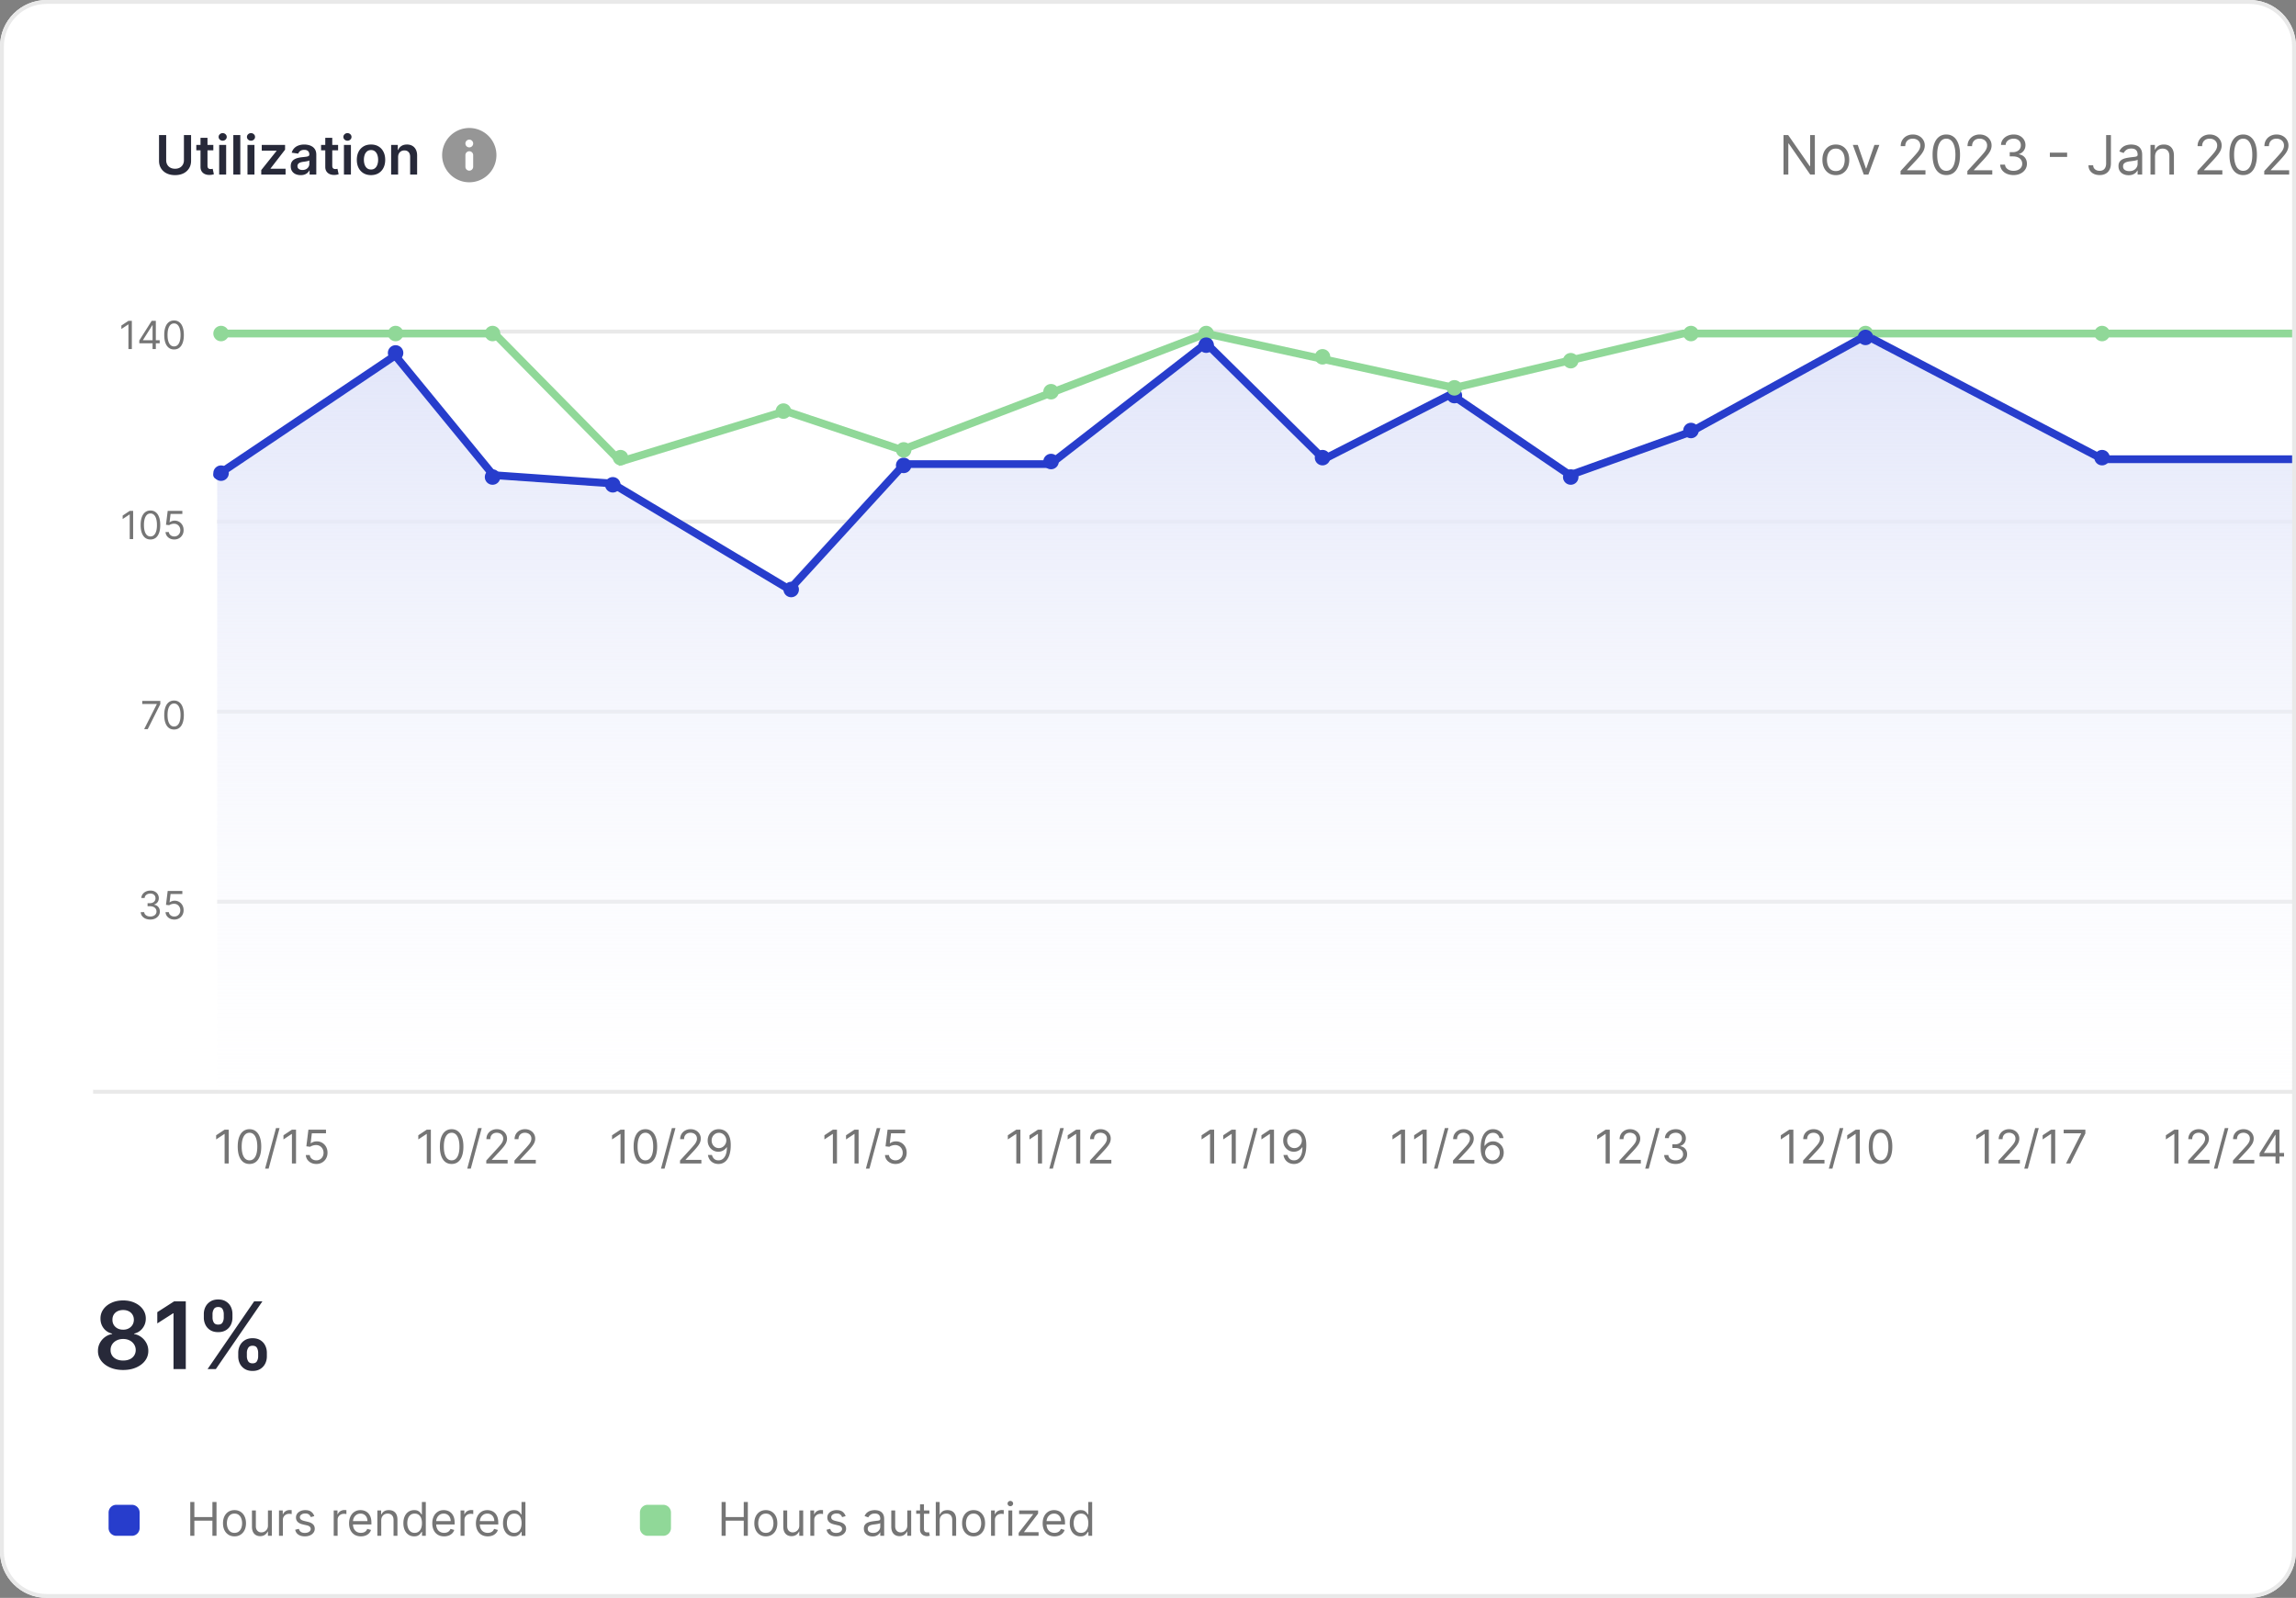 <svg xmlns="http://www.w3.org/2000/svg" width="592" height="412" fill="none"><rect width="100%" height="100%" fill="#808080" stroke="none"/><g clip-path="url(#a)"><path fill="#fff" d="M0 12C0 5.373 5.373 0 12 0h568c6.627 0 12 5.373 12 12v388c0 6.627-5.373 12-12 12H12c-6.627 0-12-5.373-12-12V12Z"/><path fill="#272939" d="M47.423 34.818h1.844v6.652c0 .73-.172 1.37-.517 1.924a3.494 3.494 0 0 1-1.442 1.298c-.62.308-1.344.462-2.172.462-.832 0-1.558-.154-2.178-.462a3.494 3.494 0 0 1-1.442-1.298c-.341-.553-.512-1.195-.512-1.924v-6.652h1.845v6.498c0 .424.093.802.278 1.134.19.331.454.591.796.78.341.186.745.279 1.213.279.467 0 .871-.093 1.213-.279.344-.189.61-.449.795-.78a2.28 2.28 0 0 0 .279-1.134v-6.498Zm7.582 2.546v1.392h-4.39v-1.392h4.39Zm-3.306-1.83h1.8v7.17c0 .241.037.427.11.556a.59.59 0 0 0 .298.259c.122.046.258.07.408.07.112 0 .215-.01.308-.026a2.72 2.72 0 0 0 .218-.044l.304 1.406a4.01 4.01 0 0 1-.413.11c-.176.04-.391.063-.646.07a2.935 2.935 0 0 1-1.218-.204 1.896 1.896 0 0 1-.86-.706c-.21-.319-.312-.716-.309-1.194v-7.467ZM56.511 45v-7.636h1.8V45h-1.8Zm.904-8.72a1.05 1.05 0 0 1-.735-.284.913.913 0 0 1-.309-.69c0-.272.103-.503.309-.692a1.04 1.04 0 0 1 .736-.288c.288 0 .533.096.735.288.206.19.308.42.308.691a.913.913 0 0 1-.308.691 1.038 1.038 0 0 1-.736.284Zm4.546-1.462V45h-1.8V34.818h1.8ZM63.81 45v-7.636h1.8V45h-1.8Zm.905-8.72a1.05 1.05 0 0 1-.735-.284.913.913 0 0 1-.309-.69c0-.272.103-.503.309-.692a1.04 1.04 0 0 1 .735-.288c.289 0 .534.096.736.288.206.19.308.42.308.691a.913.913 0 0 1-.308.691 1.038 1.038 0 0 1-.736.284ZM67.362 45v-1.144L71.3 38.92v-.065h-3.808v-1.491h6.01v1.228l-3.748 4.852v.064h3.878V45h-6.27Zm10.159.154c-.484 0-.92-.086-1.308-.258a2.134 2.134 0 0 1-.915-.776c-.222-.341-.333-.762-.333-1.263 0-.43.08-.787.239-1.069.159-.281.376-.507.651-.676.275-.169.585-.296.93-.383.348-.09.707-.154 1.079-.194.447-.046.81-.087 1.088-.124.279-.04.481-.1.607-.179.13-.083.194-.21.194-.383v-.03c0-.374-.111-.664-.333-.87-.222-.205-.542-.308-.96-.308-.44 0-.79.096-1.049.289a1.43 1.43 0 0 0-.517.68l-1.68-.238c.132-.464.351-.852.656-1.163.305-.315.678-.55 1.119-.706.44-.16.928-.239 1.461-.239.368 0 .734.043 1.099.13a3.09 3.09 0 0 1 1 .427c.3.196.543.462.725.8.186.338.279.761.279 1.268V45h-1.73v-1.049h-.06a2.22 2.22 0 0 1-.463.597 2.21 2.21 0 0 1-.74.442c-.295.11-.642.164-1.04.164Zm.467-1.322c.361 0 .674-.072.94-.214.265-.146.469-.338.611-.577a1.47 1.47 0 0 0 .219-.78v-.9a.846.846 0 0 1-.288.13 4.103 4.103 0 0 1-.448.103c-.166.03-.33.057-.492.08l-.423.06a3.143 3.143 0 0 0-.72.179 1.2 1.2 0 0 0-.503.348.85.85 0 0 0-.184.566c0 .332.121.582.363.751.242.17.55.254.925.254Zm9.187-6.468v1.392h-4.39v-1.392h4.39Zm-3.306-1.83h1.8v7.17c0 .241.037.427.11.556a.59.59 0 0 0 .298.259c.122.046.258.07.407.07.113 0 .216-.01.309-.026a2.53 2.53 0 0 0 .218-.044l.304 1.406c-.096.034-.234.07-.413.11-.176.04-.391.063-.646.07a2.935 2.935 0 0 1-1.218-.204 1.895 1.895 0 0 1-.86-.706c-.21-.319-.312-.716-.309-1.194v-7.467ZM88.681 45v-7.636h1.8V45h-1.8Zm.904-8.72a1.05 1.05 0 0 1-.735-.284.913.913 0 0 1-.309-.69c0-.272.103-.503.309-.692a1.04 1.04 0 0 1 .735-.288c.289 0 .534.096.736.288.206.19.308.42.308.691a.913.913 0 0 1-.308.691 1.038 1.038 0 0 1-.736.284Zm6.077 8.87c-.746 0-1.392-.165-1.939-.493a3.342 3.342 0 0 1-1.273-1.377c-.298-.59-.447-1.28-.447-2.068 0-.79.149-1.48.447-2.074a3.335 3.335 0 0 1 1.273-1.382c.547-.328 1.193-.492 1.939-.492s1.392.164 1.939.492c.547.328.97.79 1.268 1.383.301.593.452 1.284.452 2.073 0 .788-.15 1.478-.452 2.068a3.31 3.31 0 0 1-1.268 1.377c-.547.328-1.193.492-1.94.492Zm.01-1.443c.404 0 .742-.11 1.014-.333.272-.225.474-.527.607-.905a3.71 3.71 0 0 0 .203-1.262c0-.468-.067-.89-.203-1.268a2.007 2.007 0 0 0-.607-.91c-.272-.225-.61-.338-1.014-.338-.414 0-.76.113-1.034.338a2.041 2.041 0 0 0-.612.91 3.81 3.81 0 0 0-.199 1.268c0 .464.067.885.2 1.262.135.378.339.68.61.905.276.222.62.333 1.035.333Zm6.976-3.181V45h-1.799v-7.636h1.72v1.297h.089a2.19 2.19 0 0 1 .84-1.019c.388-.252.867-.378 1.437-.378.527 0 .986.113 1.377.338.395.226.7.552.915.98.219.427.327.946.323 1.556V45h-1.799v-4.584c0-.51-.133-.91-.398-1.198-.262-.288-.625-.433-1.089-.433-.315 0-.595.07-.84.21a1.447 1.447 0 0 0-.572.59c-.136.26-.204.573-.204.94Z"/><path fill="#969696" fill-rule="evenodd" d="M128 40a7 7 0 1 1-14 0 7 7 0 0 1 14 0Zm-6.997 4a1 1 0 0 1-1-1v-3a1 1 0 0 1 2 0v3a1 1 0 0 1-1 1Zm0-5.999a1 1 0 0 0 0-2H121a1 1 0 0 0 0 2h.003Z" clip-rule="evenodd"/><path fill="#757575" d="M467.94 34.818V45h-1.194l-5.548-7.994h-.099V45h-1.233V34.818h1.193l5.568 8.014h.1v-8.014h1.213Zm5.41 10.341c-.689 0-1.294-.164-1.815-.492a3.346 3.346 0 0 1-1.213-1.377c-.288-.59-.432-1.28-.432-2.068 0-.796.144-1.49.432-2.084a3.34 3.34 0 0 1 1.213-1.382c.521-.328 1.126-.492 1.815-.492.689 0 1.293.164 1.81.492.52.328.924.79 1.213 1.383.291.593.437 1.287.437 2.083 0 .788-.146 1.478-.437 2.068a3.305 3.305 0 0 1-1.213 1.377c-.517.328-1.121.492-1.81.492Zm0-1.054c.524 0 .955-.134 1.293-.403a2.37 2.37 0 0 0 .75-1.058c.163-.438.244-.912.244-1.422 0-.51-.081-.986-.244-1.427a2.4 2.4 0 0 0-.75-1.07c-.338-.27-.769-.407-1.293-.407-.524 0-.955.136-1.293.408a2.4 2.4 0 0 0-.75 1.069c-.163.44-.244.916-.244 1.427 0 .51.081.984.244 1.422.162.437.412.79.75 1.058.338.269.769.403 1.293.403Zm11.222-6.741L481.748 45h-1.193l-2.824-7.636h1.273l2.108 6.085h.079l2.108-6.085h1.273ZM490.038 45v-.895l3.361-3.679c.395-.43.719-.805.975-1.123.255-.322.444-.623.566-.905a2.19 2.19 0 0 0 .189-.895c0-.358-.086-.668-.258-.93a1.676 1.676 0 0 0-.696-.606 2.26 2.26 0 0 0-.995-.214c-.391 0-.732.081-1.024.243-.288.16-.512.383-.671.672a2.1 2.1 0 0 0-.234 1.014h-1.173c0-.597.138-1.12.413-1.571a2.864 2.864 0 0 1 1.123-1.054 3.39 3.39 0 0 1 1.606-.378c.597 0 1.125.126 1.586.378.461.252.822.591 1.084 1.019.262.428.393.903.393 1.427 0 .374-.068.74-.204 1.099-.133.354-.365.75-.696 1.188-.328.434-.784.964-1.367 1.59l-2.287 2.447v.08h4.733V45h-6.424Zm11.798.14c-.749 0-1.387-.205-1.914-.612-.527-.411-.93-1.006-1.208-1.785-.279-.782-.418-1.727-.418-2.834 0-1.1.139-2.04.418-2.819.282-.782.686-1.379 1.213-1.79.53-.414 1.167-.621 1.909-.621s1.377.207 1.904.621c.53.411.935 1.008 1.213 1.79.282.78.423 1.719.423 2.82 0 1.106-.139 2.05-.418 2.833-.278.779-.681 1.374-1.208 1.785-.527.407-1.165.611-1.914.611Zm0-1.095c.742 0 1.319-.358 1.73-1.073.411-.716.617-1.737.617-3.063 0-.881-.095-1.632-.284-2.252-.185-.62-.454-1.092-.805-1.417a1.779 1.779 0 0 0-1.258-.487c-.736 0-1.311.363-1.725 1.089-.415.722-.622 1.745-.622 3.067 0 .882.093 1.63.279 2.247.185.617.452 1.086.8 1.407.352.322.774.482 1.268.482Zm5.429.955v-.895l3.361-3.679c.394-.43.719-.805.974-1.123a4.19 4.19 0 0 0 .567-.905 2.19 2.19 0 0 0 .189-.895 1.647 1.647 0 0 0-.955-1.536 2.255 2.255 0 0 0-.994-.214 2.07 2.07 0 0 0-1.024.243c-.289.16-.512.383-.671.672a2.1 2.1 0 0 0-.234 1.014h-1.173c0-.597.137-1.12.412-1.571.275-.451.65-.802 1.124-1.054a3.385 3.385 0 0 1 1.606-.378c.596 0 1.125.126 1.586.378.46.252.822.591 1.083 1.019.262.428.393.903.393 1.427 0 .374-.068.74-.204 1.099-.132.354-.364.75-.696 1.188a21.03 21.03 0 0 1-1.367 1.59l-2.287 2.447v.08h4.733V45h-6.423Zm11.917.14c-.656 0-1.241-.114-1.755-.339a2.998 2.998 0 0 1-1.218-.94 2.524 2.524 0 0 1-.487-1.406h1.252c.027.328.14.611.338.85.199.235.46.417.781.547a2.85 2.85 0 0 0 1.069.194c.437 0 .825-.077 1.163-.23.338-.152.604-.364.796-.636.192-.271.288-.586.288-.944a1.78 1.78 0 0 0-.278-.99 1.847 1.847 0 0 0-.816-.676c-.358-.162-.795-.243-1.312-.243h-.815v-1.094h.815a2.44 2.44 0 0 0 1.064-.219c.308-.146.548-.351.721-.616.175-.265.263-.577.263-.935 0-.345-.076-.645-.229-.9a1.557 1.557 0 0 0-.646-.596 2.091 2.091 0 0 0-.974-.214c-.352 0-.683.065-.995.194-.308.126-.56.31-.755.552a1.43 1.43 0 0 0-.318.865h-1.194c.02-.534.181-1.001.483-1.402.301-.405.696-.72 1.183-.945a3.823 3.823 0 0 1 1.616-.338c.629 0 1.17.128 1.62.383a2.69 2.69 0 0 1 1.039 1c.242.413.363.86.363 1.341 0 .574-.15 1.063-.452 1.467a2.29 2.29 0 0 1-1.218.84v.08c.643.106 1.145.38 1.506.82.362.438.542.98.542 1.626 0 .553-.151 1.05-.452 1.491a3.078 3.078 0 0 1-1.223 1.034c-.517.252-1.106.378-1.765.378Zm13.806-5.778v1.094h-4.455v-1.094h4.455Zm10.059-4.544h1.233v7.279c0 .65-.12 1.201-.358 1.655a2.431 2.431 0 0 1-1.01 1.034c-.434.236-.946.353-1.536.353-.557 0-1.052-.1-1.486-.303a2.447 2.447 0 0 1-1.024-.875c-.249-.378-.373-.827-.373-1.347h1.213c0 .288.071.54.214.755.145.212.344.378.596.498.252.119.539.178.86.178.355 0 .656-.074.905-.223.249-.15.438-.368.567-.657.132-.291.199-.648.199-1.068v-7.279Zm5.792 10.361c-.484 0-.923-.091-1.318-.273a2.27 2.27 0 0 1-.94-.8c-.232-.352-.348-.776-.348-1.274 0-.437.087-.792.259-1.063.172-.276.403-.491.691-.647.288-.156.607-.272.955-.348.351-.08.704-.142 1.059-.189.464-.06.84-.104 1.128-.134.292-.033.504-.088.636-.164.136-.076.204-.209.204-.398v-.04c0-.49-.134-.871-.402-1.143-.266-.272-.668-.408-1.208-.408-.561 0-1 .123-1.318.368-.318.245-.542.507-.671.786l-1.114-.398c.199-.464.464-.825.796-1.084a2.974 2.974 0 0 1 1.093-.547 4.547 4.547 0 0 1 1.174-.159c.245 0 .527.03.845.09.321.056.631.174.93.353.301.179.551.449.75.81.199.361.299.845.299 1.452V45h-1.174v-1.034h-.059a2.07 2.07 0 0 1-.398.532c-.186.189-.433.35-.741.482-.308.133-.684.199-1.128.199Zm.179-1.054c.464 0 .855-.091 1.173-.273a1.87 1.87 0 0 0 .726-.706c.165-.289.248-.592.248-.91v-1.074c-.049.06-.159.114-.328.164a5.554 5.554 0 0 1-.577.124 25.685 25.685 0 0 1-1.123.15c-.305.04-.59.104-.855.193a1.479 1.479 0 0 0-.637.393c-.159.172-.238.408-.238.706 0 .408.151.716.452.925.305.205.691.308 1.159.308Zm6.635-3.719V45h-1.173v-7.636h1.134v1.193h.099c.179-.388.451-.7.815-.935.365-.239.836-.358 1.412-.358.517 0 .97.106 1.358.318.387.21.689.527.904.955.216.424.324.961.324 1.61V45h-1.174v-4.773c0-.6-.156-1.067-.467-1.402-.312-.338-.739-.507-1.283-.507-.374 0-.709.081-1.004.244a1.74 1.74 0 0 0-.691.71c-.169.312-.254.69-.254 1.134ZM566.587 45v-.895l3.361-3.679c.394-.43.719-.805.974-1.123.256-.322.445-.623.567-.905a2.19 2.19 0 0 0 .189-.895c0-.358-.086-.668-.258-.93a1.676 1.676 0 0 0-.696-.606 2.26 2.26 0 0 0-.995-.214c-.391 0-.732.081-1.024.243-.288.16-.512.383-.671.672a2.1 2.1 0 0 0-.234 1.014h-1.173c0-.597.138-1.12.413-1.571a2.864 2.864 0 0 1 1.123-1.054 3.387 3.387 0 0 1 1.606-.378c.597 0 1.125.126 1.586.378.461.252.822.591 1.084 1.019.262.428.392.903.392 1.427 0 .374-.067.74-.203 1.099-.133.354-.365.75-.696 1.188-.328.434-.784.964-1.368 1.59l-2.286 2.447v.08h4.732V45h-6.423Zm11.798.14c-.749 0-1.387-.205-1.914-.612-.527-.411-.93-1.006-1.208-1.785-.279-.782-.418-1.727-.418-2.834 0-1.1.139-2.04.418-2.819.281-.782.686-1.379 1.213-1.79.53-.414 1.166-.621 1.909-.621.742 0 1.377.207 1.904.621.53.411.935 1.008 1.213 1.79.282.78.423 1.719.423 2.82 0 1.106-.14 2.05-.418 2.833-.278.779-.681 1.374-1.208 1.785-.527.407-1.165.611-1.914.611Zm0-1.095c.742 0 1.319-.358 1.73-1.073.411-.716.616-1.737.616-3.063 0-.881-.094-1.632-.283-2.252-.186-.62-.454-1.092-.805-1.417a1.779 1.779 0 0 0-1.258-.487c-.736 0-1.311.363-1.725 1.089-.415.722-.622 1.745-.622 3.067 0 .882.093 1.63.279 2.247.185.617.452 1.086.8 1.407a1.81 1.81 0 0 0 1.268.482Zm5.429.955v-.895l3.361-3.679c.394-.43.719-.805.974-1.123a4.19 4.19 0 0 0 .567-.905 2.19 2.19 0 0 0 .189-.895c0-.358-.087-.668-.259-.93a1.676 1.676 0 0 0-.696-.606 2.255 2.255 0 0 0-.994-.214 2.07 2.07 0 0 0-1.024.243c-.289.16-.512.383-.672.672a2.111 2.111 0 0 0-.233 1.014h-1.173c0-.597.137-1.12.412-1.571.275-.451.65-.802 1.124-1.054a3.385 3.385 0 0 1 1.606-.378c.596 0 1.125.126 1.585.378.461.252.822.591 1.084 1.019.262.428.393.903.393 1.427 0 .374-.068.74-.204 1.099-.132.354-.364.75-.696 1.188-.328.434-.784.964-1.367 1.59l-2.287 2.447v.08h4.733V45h-6.423Zm8.019-2.088v-1.014l4.474-7.08h.736v1.571h-.497l-3.381 5.35v.08h6.026v1.093h-7.358ZM596.626 45V34.818h1.173V45h-1.173ZM34.327 131.727V139h-.88v-6.349h-.043l-1.776 1.179v-.895l1.819-1.208h.88Zm4.464 7.372c-.535 0-.99-.145-1.367-.436-.377-.294-.664-.719-.863-1.275-.199-.559-.298-1.234-.298-2.024 0-.786.099-1.458.298-2.014.201-.559.49-.985.866-1.278.38-.296.834-.444 1.364-.444.53 0 .984.148 1.36.444.379.293.668.719.867 1.278.2.556.301 1.228.301 2.014 0 .79-.099 1.465-.298 2.024-.199.556-.486.981-.863 1.275-.376.291-.832.436-1.367.436Zm0-.781c.53 0 .942-.256 1.236-.767.293-.511.44-1.24.44-2.187 0-.63-.067-1.166-.202-1.609-.133-.443-.325-.78-.575-1.012a1.27 1.27 0 0 0-.899-.348c-.526 0-.936.259-1.232.778-.296.516-.444 1.246-.444 2.191 0 .629.066 1.164.199 1.605.132.44.323.775.572 1.005.25.229.552.344.905.344Zm6.15.781c-.416 0-.791-.082-1.125-.248a2.092 2.092 0 0 1-.803-.682 1.858 1.858 0 0 1-.33-.987h.852c.034.329.183.601.448.817.267.213.587.319.959.319a1.482 1.482 0 0 0 1.346-.785c.134-.246.202-.524.202-.834 0-.317-.07-.6-.21-.849a1.541 1.541 0 0 0-.568-.593 1.606 1.606 0 0 0-.827-.22 2.285 2.285 0 0 0-.686.103 1.91 1.91 0 0 0-.578.266l-.824-.099.44-3.58h3.778v.782h-3.04l-.255 2.144h.043a2.14 2.14 0 0 1 1.264-.412 2.235 2.235 0 0 1 2.014 1.187c.2.367.301.786.301 1.257 0 .464-.104.878-.312 1.243-.206.362-.49.648-.853.859a2.437 2.437 0 0 1-1.235.312Z"/><path stroke="#E9E9E9" d="M56 134.5h786"/><path fill="#757575" d="M33.995 82.727V90h-.88v-6.35h-.043l-1.776 1.18v-.895l1.819-1.208h.88Zm1.921 5.781v-.724l3.196-5.057h.526v1.122h-.355l-2.415 3.822v.056h4.304v.781h-5.256ZM39.34 90v-7.273h.838V90h-.838Zm5.535.1c-.535 0-.99-.146-1.367-.437-.377-.294-.664-.719-.863-1.275-.199-.559-.298-1.234-.298-2.024 0-.786.099-1.458.298-2.014.201-.559.49-.985.866-1.278.38-.296.834-.444 1.364-.444.53 0 .984.148 1.36.444.379.293.668.72.867 1.278.2.556.301 1.228.301 2.014 0 .79-.099 1.465-.298 2.024-.199.556-.486.981-.863 1.275-.376.29-.832.436-1.367.436Zm0-.782c.53 0 .942-.255 1.236-.767.293-.511.44-1.24.44-2.187 0-.63-.067-1.166-.202-1.609-.133-.443-.325-.78-.576-1.012a1.27 1.27 0 0 0-.898-.348c-.526 0-.936.26-1.232.778-.296.516-.444 1.246-.444 2.19 0 .63.066 1.165.199 1.606.132.44.323.775.571 1.005.251.23.553.344.906.344Z"/><path stroke="#E9E9E9" d="M56 85.5h786"/><path fill="#757575" d="m37.173 188 3.253-6.435v-.056h-3.75v-.782h4.66v.824L38.095 188h-.922Zm7.702.099c-.535 0-.99-.145-1.367-.436-.377-.294-.664-.719-.863-1.275-.199-.559-.298-1.234-.298-2.024 0-.786.099-1.458.298-2.014.201-.559.49-.985.866-1.278.38-.296.834-.444 1.364-.444.53 0 .984.148 1.36.444.379.293.668.719.867 1.278.2.556.301 1.228.301 2.014 0 .79-.099 1.465-.298 2.024-.199.556-.486.981-.863 1.275-.376.291-.832.436-1.367.436Zm0-.781c.53 0 .942-.256 1.236-.767.293-.511.44-1.24.44-2.187 0-.63-.067-1.166-.202-1.609-.133-.443-.325-.78-.576-1.012a1.27 1.27 0 0 0-.898-.348c-.526 0-.936.259-1.232.778-.296.516-.444 1.246-.444 2.191 0 .629.066 1.164.199 1.605.132.44.323.775.571 1.005.251.229.553.344.906.344Z"/><path stroke="#E9E9E9" d="M56 183.5h786"/><path fill="#757575" d="M38.76 237.099c-.47 0-.887-.08-1.255-.241a2.15 2.15 0 0 1-.87-.671 1.805 1.805 0 0 1-.347-1.005h.894c.02.234.1.437.242.607.142.168.328.298.557.391.23.092.484.138.764.138a2 2 0 0 0 .83-.163c.242-.109.432-.261.569-.455a1.14 1.14 0 0 0 .206-.674c0-.268-.066-.504-.199-.707a1.317 1.317 0 0 0-.582-.483c-.256-.116-.569-.174-.938-.174h-.582v-.781h.582c.289 0 .542-.052.76-.157a1.18 1.18 0 0 0 .703-1.108c0-.246-.054-.46-.163-.642a1.107 1.107 0 0 0-.462-.426 1.492 1.492 0 0 0-.696-.153 1.84 1.84 0 0 0-.71.138c-.22.09-.4.222-.54.395-.14.17-.215.376-.227.617h-.852a1.73 1.73 0 0 1 .344-1.001c.216-.289.497-.514.845-.675a2.73 2.73 0 0 1 1.154-.241c.45 0 .836.091 1.158.273.322.18.57.418.742.714.173.296.26.616.26.959 0 .409-.108.759-.324 1.047a1.642 1.642 0 0 1-.87.601v.056c.46.076.818.271 1.076.586.258.313.387.7.387 1.162 0 .395-.107.75-.323 1.065a2.201 2.201 0 0 1-.873.739c-.37.179-.79.269-1.26.269Zm6.182 0c-.417 0-.792-.082-1.126-.248a2.092 2.092 0 0 1-.803-.682 1.858 1.858 0 0 1-.33-.987h.852c.034.329.183.601.448.817.267.213.587.319.959.319a1.482 1.482 0 0 0 1.346-.785c.134-.246.202-.524.202-.834 0-.317-.07-.6-.21-.849a1.541 1.541 0 0 0-.568-.593 1.606 1.606 0 0 0-.827-.22 2.285 2.285 0 0 0-.686.103 1.91 1.91 0 0 0-.578.266l-.824-.099.44-3.58h3.778v.782h-3.04l-.255 2.144h.043a2.14 2.14 0 0 1 1.264-.412 2.235 2.235 0 0 1 2.014 1.187c.2.367.301.786.301 1.257 0 .464-.104.878-.312 1.243-.206.362-.49.648-.853.859a2.437 2.437 0 0 1-1.235.312Z"/><path stroke="#E9E9E9" d="M56 232.5h786"/><path fill="#757575" d="M58.972 291.273V300h-1.057v-7.619h-.051l-2.131 1.414v-1.073l2.182-1.449h1.057Zm5.356 8.846c-.642 0-1.189-.174-1.64-.524-.452-.352-.797-.862-1.036-1.53-.239-.67-.358-1.48-.358-2.429 0-.943.12-1.748.358-2.416.242-.67.588-1.182 1.04-1.534.454-.355 1-.533 1.636-.533.636 0 1.18.178 1.632.533.455.352.801.864 1.04 1.534.242.668.362 1.473.362 2.416 0 .949-.12 1.759-.358 2.429-.238.668-.584 1.178-1.035 1.53-.452.35-.999.524-1.64.524Zm0-.937c.636 0 1.13-.307 1.483-.921.352-.613.528-1.488.528-2.625 0-.755-.08-1.399-.242-1.93-.16-.531-.39-.936-.69-1.215a1.525 1.525 0 0 0-1.079-.417c-.63 0-1.123.311-1.479.933-.355.619-.532 1.496-.532 2.629 0 .756.08 1.398.238 1.926.16.529.388.931.687 1.206.3.276.663.414 1.086.414Zm7.756-8.318-2.813 10.448h-.92l2.812-10.448h.92Zm4.243.409V300H75.27v-7.619h-.05l-2.132 1.414v-1.073l2.182-1.449h1.057Zm5.237 8.846c-.5 0-.95-.099-1.35-.298a2.514 2.514 0 0 1-.964-.818 2.232 2.232 0 0 1-.396-1.185h1.023a1.4 1.4 0 0 0 .537.98c.32.256.704.384 1.15.384.358 0 .676-.084.955-.252.281-.167.501-.397.66-.69.162-.295.243-.629.243-1.001a2.05 2.05 0 0 0-.251-1.019 1.842 1.842 0 0 0-.682-.711 1.922 1.922 0 0 0-.993-.265 2.73 2.73 0 0 0-.822.124 2.27 2.27 0 0 0-.695.32l-.989-.12.529-4.295h4.534v.937h-3.648l-.307 2.574h.052c.178-.142.403-.26.673-.354.27-.093.55-.14.844-.14a2.684 2.684 0 0 1 2.416 1.423c.241.44.362.943.362 1.509 0 .556-.125 1.054-.375 1.491a2.74 2.74 0 0 1-1.023 1.031 2.92 2.92 0 0 1-1.483.375Zm29.531-8.846V300h-1.057v-7.619h-.051l-2.131 1.414v-1.073l2.182-1.449h1.057Zm5.356 8.846c-.642 0-1.189-.174-1.64-.524-.452-.352-.797-.862-1.036-1.53-.239-.67-.358-1.48-.358-2.429 0-.943.119-1.748.358-2.416.242-.67.588-1.182 1.04-1.534.454-.355 1-.533 1.636-.533.637 0 1.181.178 1.632.533.455.352.801.864 1.04 1.534.242.668.362 1.473.362 2.416 0 .949-.119 1.759-.358 2.429-.238.668-.583 1.178-1.035 1.53-.452.35-.999.524-1.641.524Zm0-.937c.637 0 1.131-.307 1.483-.921.352-.613.529-1.488.529-2.625 0-.755-.081-1.399-.243-1.93-.159-.531-.39-.936-.691-1.215a1.523 1.523 0 0 0-1.078-.417c-.631 0-1.123.311-1.479.933-.355.619-.532 1.496-.532 2.629 0 .756.079 1.398.238 1.926.16.529.388.931.687 1.206a1.55 1.55 0 0 0 1.086.414Zm7.756-8.318-2.813 10.448h-.92l2.812-10.448h.921Zm1.175 9.136v-.767l2.881-3.153c.338-.37.616-.691.835-.964.219-.275.381-.534.486-.775.108-.244.162-.5.162-.767a1.413 1.413 0 0 0-.819-1.317 1.933 1.933 0 0 0-.852-.183c-.335 0-.628.069-.878.209a1.434 1.434 0 0 0-.575.575c-.134.247-.2.537-.2.869h-1.006c0-.511.118-.96.354-1.346.236-.387.557-.688.963-.904a2.902 2.902 0 0 1 1.376-.324c.512 0 .965.108 1.36.324.394.216.704.507.929.874.224.366.336.774.336 1.223 0 .321-.058.635-.175.942-.113.304-.312.643-.596 1.018-.281.372-.672.827-1.172 1.364l-1.96 2.096v.068h4.057V300h-5.506Zm7.266 0v-.767l2.88-3.153c.338-.37.617-.691.835-.964.219-.275.381-.534.486-.775.108-.244.162-.5.162-.767a1.42 1.42 0 0 0-.221-.797 1.44 1.44 0 0 0-.597-.52 1.936 1.936 0 0 0-.852-.183c-.335 0-.628.069-.878.209a1.434 1.434 0 0 0-.575.575 1.796 1.796 0 0 0-.201.869h-1.005c0-.511.118-.96.353-1.346.236-.387.557-.688.963-.904a2.903 2.903 0 0 1 1.377-.324c.511 0 .964.108 1.359.324.395.216.705.507.929.874.225.366.337.774.337 1.223 0 .321-.058.635-.175.942-.114.304-.312.643-.596 1.018-.282.372-.672.827-1.172 1.364l-1.961 2.096v.068h4.057V300h-5.505Zm28.403-8.727V300h-1.057v-7.619h-.051l-2.131 1.414v-1.073l2.182-1.449h1.057Zm5.356 8.846c-.642 0-1.189-.174-1.64-.524-.452-.352-.797-.862-1.036-1.53-.239-.67-.358-1.48-.358-2.429 0-.943.119-1.748.358-2.416.242-.67.588-1.182 1.04-1.534.454-.355 1-.533 1.636-.533.637 0 1.181.178 1.632.533.455.352.801.864 1.04 1.534.242.668.362 1.473.362 2.416 0 .949-.119 1.759-.358 2.429-.238.668-.583 1.178-1.035 1.53-.452.35-.999.524-1.641.524Zm0-.937c.637 0 1.131-.307 1.483-.921.352-.613.529-1.488.529-2.625 0-.755-.081-1.399-.243-1.93-.159-.531-.39-.936-.691-1.215a1.523 1.523 0 0 0-1.078-.417c-.63 0-1.123.311-1.478.933-.356.619-.533 1.496-.533 2.629 0 .756.079 1.398.238 1.926.16.529.388.931.687 1.206a1.55 1.55 0 0 0 1.086.414Zm7.756-8.318-2.813 10.448h-.92l2.812-10.448h.921Zm1.175 9.136v-.767l2.881-3.153c.338-.37.616-.691.835-.964.219-.275.381-.534.486-.775.108-.244.162-.5.162-.767a1.413 1.413 0 0 0-.819-1.317 1.93 1.93 0 0 0-.852-.183c-.335 0-.628.069-.878.209a1.434 1.434 0 0 0-.575.575c-.133.247-.2.537-.2.869h-1.006c0-.511.118-.96.354-1.346.236-.387.557-.688.963-.904a2.902 2.902 0 0 1 1.376-.324c.512 0 .965.108 1.36.324.395.216.704.507.929.874.224.366.336.774.336 1.223 0 .321-.058.635-.174.942-.114.304-.313.643-.597 1.018-.281.372-.672.827-1.172 1.364l-1.96 2.096v.068h4.057V300h-5.506Zm10.044-8.847a3.12 3.12 0 0 1 1.074.205c.358.133.685.355.98.665.295.307.533.726.712 1.257.179.531.268 1.197.268 1.998 0 .776-.074 1.465-.221 2.067-.145.6-.356 1.105-.631 1.517a2.798 2.798 0 0 1-.997.938 2.71 2.71 0 0 1-1.321.319c-.489 0-.925-.096-1.309-.289a2.575 2.575 0 0 1-.937-.814 2.844 2.844 0 0 1-.465-1.215h1.04c.094.401.28.732.558.993.282.259.652.388 1.113.388.673 0 1.204-.294 1.593-.882.392-.588.588-1.419.588-2.493h-.068a2.715 2.715 0 0 1-.566.618 2.49 2.49 0 0 1-.729.4 2.547 2.547 0 0 1-.852.141c-.5 0-.959-.124-1.377-.371a2.808 2.808 0 0 1-.997-1.027c-.247-.437-.371-.937-.371-1.5 0-.534.12-1.023.358-1.466.242-.446.58-.801 1.014-1.065.438-.264.952-.392 1.543-.384Zm0 .938c-.358 0-.68.089-.967.268-.284.177-.51.415-.678.716a2.02 2.02 0 0 0-.247.993c0 .364.08.695.239.993.162.296.382.531.66.707.281.174.601.26.959.26.27 0 .521-.052.754-.157.233-.108.436-.255.61-.439.176-.188.313-.399.413-.635.099-.239.149-.487.149-.746 0-.341-.082-.66-.247-.959a1.965 1.965 0 0 0-.673-.724 1.74 1.74 0 0 0-.972-.277Zm30.423-.818V300h-1.057v-7.619h-.051l-2.131 1.414v-1.073l2.182-1.449h1.057Zm5.578 0V300h-1.057v-7.619h-.051l-2.131 1.414v-1.073l2.182-1.449h1.057Zm5.612-.409-2.813 10.448h-.92l2.812-10.448h.921Zm3.902 9.255c-.5 0-.95-.099-1.351-.298a2.523 2.523 0 0 1-.963-.818 2.238 2.238 0 0 1-.396-1.185h1.023c.04.395.219.722.537.98.321.256.704.384 1.15.384.358 0 .676-.084.955-.252.281-.167.501-.397.66-.69.162-.295.243-.629.243-1.001a2.05 2.05 0 0 0-.251-1.019 1.843 1.843 0 0 0-.682-.711 1.923 1.923 0 0 0-.993-.265 2.727 2.727 0 0 0-.822.124 2.266 2.266 0 0 0-.695.32l-.989-.12.529-4.295h4.534v.937h-3.648l-.307 2.574h.052c.178-.142.403-.26.673-.354.27-.093.551-.14.844-.14a2.684 2.684 0 0 1 2.416 1.423c.241.44.362.943.362 1.509 0 .556-.125 1.054-.375 1.491a2.737 2.737 0 0 1-1.023 1.031c-.434.25-.929.375-1.483.375Zm32.203-8.846V300h-1.057v-7.619h-.051l-2.131 1.414v-1.073l2.182-1.449h1.057Zm5.578 0V300h-1.057v-7.619h-.051l-2.131 1.414v-1.073l2.182-1.449h1.057Zm5.612-.409-2.813 10.448h-.92l2.812-10.448h.921Zm4.243.409V300h-1.057v-7.619h-.051l-2.131 1.414v-1.073l2.182-1.449h1.057Zm2.51 8.727v-.767l2.881-3.153c.338-.37.616-.691.835-.964.219-.275.381-.534.486-.775.108-.244.162-.5.162-.767a1.413 1.413 0 0 0-.818-1.317 1.938 1.938 0 0 0-.853-.183c-.335 0-.628.069-.878.209a1.434 1.434 0 0 0-.575.575c-.133.247-.2.537-.2.869h-1.006c0-.511.118-.96.354-1.346.236-.387.557-.688.963-.904a2.902 2.902 0 0 1 1.376-.324c.512 0 .965.108 1.36.324.395.216.704.507.929.874.224.366.336.774.336 1.223 0 .321-.058.635-.174.942-.114.304-.313.643-.597 1.018-.281.372-.672.827-1.172 1.364l-1.96 2.096v.068h4.057V300h-5.506Zm32.012-8.727V300h-1.057v-7.619h-.051l-2.131 1.414v-1.073l2.182-1.449h1.057Zm5.578 0V300h-1.057v-7.619h-.051l-2.131 1.414v-1.073l2.182-1.449h1.057Zm5.612-.409-2.813 10.448h-.92l2.812-10.448h.921Zm4.243.409V300h-1.057v-7.619h-.051l-2.13 1.414v-1.073l2.181-1.449h1.057Zm5.289-.12a3.12 3.12 0 0 1 1.073.205c.358.133.685.355.981.665.295.307.532.726.711 1.257.179.531.269 1.197.269 1.998 0 .776-.074 1.465-.222 2.067-.145.6-.355 1.105-.631 1.517a2.79 2.79 0 0 1-.997.938 2.704 2.704 0 0 1-1.321.319 2.87 2.87 0 0 1-1.308-.289 2.578 2.578 0 0 1-.938-.814 2.843 2.843 0 0 1-.464-1.215h1.04c.093.401.28.732.558.993.281.259.652.388 1.112.388.673 0 1.205-.294 1.594-.882.392-.588.588-1.419.588-2.493h-.068a2.697 2.697 0 0 1-.567.618 2.49 2.49 0 0 1-.729.4 2.547 2.547 0 0 1-.852.141c-.5 0-.959-.124-1.376-.371a2.808 2.808 0 0 1-.997-1.027c-.248-.437-.371-.937-.371-1.5 0-.534.119-1.023.358-1.466a2.76 2.76 0 0 1 1.014-1.065c.437-.264.952-.392 1.543-.384Zm0 .938c-.358 0-.681.089-.968.268-.284.177-.51.415-.677.716-.165.299-.248.63-.248.993 0 .364.08.695.239.993.162.296.382.531.661.707.281.174.6.26.958.26a1.817 1.817 0 0 0 1.364-.596c.176-.188.314-.399.413-.635a1.953 1.953 0 0 0-.098-1.705 1.965 1.965 0 0 0-.673-.724 1.74 1.74 0 0 0-.971-.277Zm28.501-.818V300h-1.057v-7.619h-.051l-2.13 1.414v-1.073l2.181-1.449h1.057Zm5.578 0V300H366.8v-7.619h-.052l-2.13 1.414v-1.073l2.182-1.449h1.056Zm5.613-.409-2.813 10.448h-.92l2.812-10.448h.921Zm1.175 9.136v-.767l2.88-3.153c.338-.37.617-.691.836-.964a3.58 3.58 0 0 0 .485-.775c.108-.244.162-.5.162-.767a1.42 1.42 0 0 0-.221-.797 1.44 1.44 0 0 0-.597-.52 1.936 1.936 0 0 0-.852-.183c-.335 0-.628.069-.878.209a1.434 1.434 0 0 0-.575.575 1.796 1.796 0 0 0-.201.869h-1.005c0-.511.118-.96.353-1.346.236-.387.557-.688.963-.904.41-.216.868-.324 1.377-.324.511 0 .964.108 1.359.324.395.216.705.507.929.874.225.366.337.774.337 1.223 0 .321-.058.635-.175.942-.113.304-.312.643-.596 1.018-.282.372-.672.827-1.172 1.364l-1.96 2.096v.068h4.056V300h-5.505Zm10.163.119a3.266 3.266 0 0 1-1.074-.204 2.569 2.569 0 0 1-.98-.661c-.295-.312-.533-.734-.712-1.265-.179-.534-.268-1.205-.268-2.012 0-.772.072-1.457.217-2.054.145-.599.355-1.103.631-1.512a2.84 2.84 0 0 1 .997-.938 2.73 2.73 0 0 1 1.325-.32c.489 0 .924.098 1.304.294.384.194.696.464.938.81.241.347.398.746.469 1.198h-1.04a1.922 1.922 0 0 0-.563-.976c-.278-.259-.647-.388-1.108-.388-.676 0-1.208.294-1.598.882-.386.588-.581 1.413-.583 2.476h.068a2.558 2.558 0 0 1 1.299-1.019c.267-.093.55-.14.848-.14.5 0 .958.125 1.373.375.414.247.747.589.997 1.027.25.434.375.933.375 1.496 0 .539-.121 1.034-.362 1.482a2.76 2.76 0 0 1-1.019 1.066c-.435.261-.946.389-1.534.383Zm0-.937c.358 0 .679-.09.963-.269.287-.179.513-.419.678-.72.167-.301.251-.636.251-1.005 0-.361-.081-.689-.243-.985a1.862 1.862 0 0 0-.66-.712 1.751 1.751 0 0 0-.955-.264c-.27 0-.521.054-.754.162a1.94 1.94 0 0 0-.614.435 2.116 2.116 0 0 0-.409.635 2.018 2.018 0 0 0 .767 2.446c.287.184.612.277.976.277Zm30.251-7.909V300h-1.057v-7.619h-.051l-2.131 1.414v-1.073l2.182-1.449h1.057Zm2.509 8.727v-.767l2.881-3.153c.338-.37.617-.691.835-.964.219-.275.381-.534.486-.775.108-.244.162-.5.162-.767a1.42 1.42 0 0 0-.221-.797 1.44 1.44 0 0 0-.597-.52 1.936 1.936 0 0 0-.852-.183c-.336 0-.628.069-.878.209a1.434 1.434 0 0 0-.575.575 1.796 1.796 0 0 0-.201.869h-1.005c0-.511.117-.96.353-1.346.236-.387.557-.688.963-.904a2.903 2.903 0 0 1 1.377-.324c.511 0 .964.108 1.359.324.395.216.705.507.929.874.225.366.337.774.337 1.223 0 .321-.058.635-.175.942-.114.304-.312.643-.597 1.018-.281.372-.671.827-1.171 1.364l-1.961 2.096v.068h4.057V300h-5.506Zm10.368-9.136-2.812 10.448h-.921l2.813-10.448h.92Zm4.124 9.255c-.562 0-1.064-.096-1.504-.289a2.59 2.59 0 0 1-1.044-.806 2.162 2.162 0 0 1-.418-1.206h1.074c.023.281.12.524.29.729.17.202.393.358.669.469.276.11.581.166.916.166.375 0 .708-.066.997-.196.29-.131.517-.313.682-.546.165-.233.247-.502.247-.809 0-.321-.079-.604-.238-.848a1.58 1.58 0 0 0-.699-.58c-.307-.139-.682-.209-1.125-.209h-.699v-.937h.699c.346 0 .65-.063.912-.188.264-.125.47-.301.618-.528a1.42 1.42 0 0 0 .226-.801c0-.296-.066-.553-.196-.772a1.35 1.35 0 0 0-.554-.511 1.799 1.799 0 0 0-.836-.183c-.301 0-.585.055-.852.166-.264.108-.48.266-.648.473a1.236 1.236 0 0 0-.272.742h-1.023c.017-.458.155-.858.413-1.202a2.605 2.605 0 0 1 1.014-.81c.421-.193.883-.29 1.385-.29.54 0 1.003.11 1.39.329a2.3 2.3 0 0 1 .89.856c.208.355.311.739.311 1.151 0 .491-.129.91-.387 1.257a1.972 1.972 0 0 1-1.045.72v.068c.552.091.982.325 1.292.703.309.375.464.84.464 1.394 0 .474-.129.9-.388 1.278a2.622 2.622 0 0 1-1.048.886c-.443.216-.947.324-1.513.324Zm30.346-8.846V300h-1.057v-7.619h-.051l-2.13 1.414v-1.073l2.181-1.449h1.057Zm2.51 8.727v-.767l2.881-3.153c.338-.37.616-.691.835-.964.219-.275.381-.534.486-.775.108-.244.162-.5.162-.767a1.413 1.413 0 0 0-.818-1.317 1.938 1.938 0 0 0-.853-.183c-.335 0-.628.069-.878.209a1.44 1.44 0 0 0-.575.575c-.133.247-.2.537-.2.869h-1.006c0-.511.118-.96.354-1.346.236-.387.557-.688.963-.904a2.902 2.902 0 0 1 1.376-.324c.512 0 .965.108 1.36.324.395.216.704.507.929.874.224.366.336.774.336 1.223 0 .321-.058.635-.174.942-.114.304-.313.643-.597 1.018-.281.372-.672.827-1.172 1.364l-1.96 2.096v.068h4.057V300h-5.506Zm10.368-9.136-2.812 10.448h-.921l2.813-10.448h.92Zm4.243.409V300h-1.057v-7.619h-.051l-2.13 1.414v-1.073l2.181-1.449h1.057Zm5.357 8.846c-.642 0-1.189-.174-1.641-.524-.452-.352-.797-.862-1.035-1.53-.239-.67-.358-1.48-.358-2.429 0-.943.119-1.748.358-2.416.241-.67.588-1.182 1.039-1.534.455-.355 1-.533 1.637-.533.636 0 1.18.178 1.632.533.454.352.801.864 1.04 1.534.241.668.362 1.473.362 2.416 0 .949-.119 1.759-.358 2.429-.239.668-.584 1.178-1.036 1.53-.451.35-.998.524-1.64.524Zm0-.937c.636 0 1.13-.307 1.483-.921.352-.613.528-1.488.528-2.625 0-.755-.081-1.399-.243-1.93-.159-.531-.389-.936-.69-1.215a1.525 1.525 0 0 0-1.078-.417c-.631 0-1.124.311-1.479.933-.355.619-.533 1.496-.533 2.629 0 .756.08 1.398.239 1.926.159.529.388.931.686 1.206.301.276.664.414 1.087.414Zm27.911-7.909V300h-1.057v-7.619h-.051l-2.131 1.414v-1.073l2.182-1.449h1.057Zm2.51 8.727v-.767l2.88-3.153c.339-.37.617-.691.836-.964.218-.275.38-.534.486-.775.107-.244.161-.5.161-.767 0-.307-.073-.573-.221-.797a1.44 1.44 0 0 0-.597-.52 1.936 1.936 0 0 0-.852-.183c-.335 0-.628.069-.878.209a1.434 1.434 0 0 0-.575.575c-.134.247-.2.537-.2.869h-1.006c0-.511.118-.96.354-1.346.235-.387.556-.688.963-.904a2.902 2.902 0 0 1 1.376-.324c.511 0 .965.108 1.359.324.395.216.705.507.929.874.225.366.337.774.337 1.223 0 .321-.058.635-.175.942-.113.304-.312.643-.596 1.018-.281.372-.672.827-1.172 1.364l-1.96 2.096v.068h4.056V300h-5.505Zm10.368-9.136-2.813 10.448h-.92l2.812-10.448h.921Zm4.243.409V300h-1.057v-7.619h-.051l-2.131 1.414v-1.073l2.182-1.449h1.057Zm2.783 8.727 3.903-7.722v-.068h-4.5v-.937h5.591v.988L533.806 300h-1.108Zm28.991-8.727V300h-1.056v-7.619h-.052l-2.13 1.414v-1.073l2.182-1.449h1.056Zm2.51 8.727v-.767l2.881-3.153c.338-.37.616-.691.835-.964.219-.275.381-.534.486-.775.108-.244.162-.5.162-.767a1.413 1.413 0 0 0-.818-1.317 1.938 1.938 0 0 0-.853-.183c-.335 0-.627.069-.877.209a1.436 1.436 0 0 0-.576.575c-.133.247-.2.537-.2.869h-1.006c0-.511.118-.96.354-1.346.236-.387.557-.688.963-.904a2.903 2.903 0 0 1 1.377-.324c.511 0 .964.108 1.359.324.395.216.705.507.929.874.224.366.337.774.337 1.223 0 .321-.059.635-.175.942-.114.304-.313.643-.597 1.018-.281.372-.672.827-1.172 1.364l-1.96 2.096v.068h4.057V300h-5.506Zm10.368-9.136-2.812 10.448h-.921l2.813-10.448h.92Zm1.175 9.136v-.767l2.881-3.153c.338-.37.616-.691.835-.964.219-.275.381-.534.486-.775.108-.244.162-.5.162-.767a1.413 1.413 0 0 0-.818-1.317 1.938 1.938 0 0 0-.853-.183c-.335 0-.627.069-.877.209a1.436 1.436 0 0 0-.576.575c-.133.247-.2.537-.2.869h-1.006c0-.511.118-.96.354-1.346.236-.387.557-.688.963-.904a2.903 2.903 0 0 1 1.377-.324c.511 0 .964.108 1.359.324.395.216.704.507.929.874.224.366.337.774.337 1.223 0 .321-.059.635-.175.942-.114.304-.313.643-.597 1.018-.281.372-.672.827-1.172 1.364l-1.96 2.096v.068h4.057V300h-5.506Zm6.874-1.79v-.869l3.835-6.068h.631v1.346h-.426l-2.898 4.586v.068h5.165v.937h-6.307Zm4.108 1.79v-8.727h1.005V300h-1.005Z"/><path stroke="#E9E9E9" d="M24 281.5h818"/><path stroke="#90D898" stroke-linecap="round" stroke-width="2" d="M57.5 86h70l32.5 33 42.5-13 30 10L311 86l64 14 59-14h258l57.5 25 49-18 42-7"/><path fill="url(#b)" d="m159.382 124.661-31.19-2.153-25.718-30.847L56 122.508V281h786V111.322l-43.293-9.661-50.305 16.746H692.21L641.416 86.5l-48.84 31.907h-50.305L481.216 86.5l-42.931 24.822-31.737 11.186-31.191-20.847-33.379 16.746L311 88l-40.705 31.661h-38.304L201.895 152l-42.513-27.339Z"/><path stroke="#273DCC" stroke-linecap="round" stroke-width="2" d="m56 122.508 45.895-30.847 25.286 30.847 30.667 2.153L203.578 152l29.591-32.339h37.661L311 88.5l30.309 29.907 32.819-16.746 30.666 20.847 31.205-11.186L481.158 86.5l61.013 31.907h50.443L641.617 86.5l50.924 31.907h55.248l50.444-16.746L841 111.322"/><circle cx="375" cy="102" r="2" fill="#273DCC"/><circle cx="311" cy="86" r="2" fill="#90D898"/><circle cx="341" cy="118" r="2" fill="#273DCC"/><circle cx="311" cy="89" r="2" fill="#273DCC"/><circle cx="271" cy="119" r="2" fill="#273DCC"/><circle cx="233" cy="120" r="2" fill="#273DCC"/><circle cx="204" cy="152" r="2" fill="#273DCC"/><circle cx="158" cy="125" r="2" fill="#273DCC"/><circle cx="127" cy="123" r="2" fill="#273DCC"/><circle cx="102" cy="91" r="2" fill="#273DCC"/><circle cx="102" cy="86" r="2" fill="#90D898"/><circle cx="127" cy="86" r="2" fill="#90D898"/><circle cx="160" cy="118" r="2" fill="#90D898"/><circle cx="202" cy="106" r="2" fill="#90D898"/><circle cx="233" cy="116" r="2" fill="#90D898"/><circle cx="271" cy="101" r="2" fill="#90D898"/><circle cx="341" cy="92" r="2" fill="#90D898"/><circle cx="375" cy="100" r="2" fill="#90D898"/><circle cx="405" cy="93" r="2" fill="#90D898"/><circle cx="436" cy="86" r="2" fill="#90D898"/><circle cx="481" cy="86" r="2" fill="#90D898"/><circle cx="542" cy="86" r="2" fill="#90D898"/><circle cx="593" cy="86" r="2" fill="#90D898"/><circle cx="57" cy="86" r="2" fill="#90D898"/><circle cx="57" cy="122" r="2" fill="#273DCC"/><circle cx="405" cy="123" r="2" fill="#273DCC"/><circle cx="436" cy="111" r="2" fill="#273DCC"/><circle cx="481" cy="87" r="2" fill="#273DCC"/><circle cx="542" cy="118" r="2" fill="#273DCC"/><circle cx="593" cy="118" r="2" fill="#273DCC"/><path fill="#272939" d="M31.756 353.239c-1.267 0-2.392-.213-3.375-.64-.978-.426-1.745-1.008-2.302-1.747a4.101 4.101 0 0 1-.818-2.531 4.19 4.19 0 0 1 .478-2.02 4.508 4.508 0 0 1 1.312-1.534 4.236 4.236 0 0 1 1.858-.793v-.119a3.692 3.692 0 0 1-2.182-1.372c-.55-.722-.824-1.554-.818-2.497a3.976 3.976 0 0 1 .75-2.404c.506-.704 1.199-1.258 2.08-1.662.88-.409 1.886-.613 3.017-.613 1.119 0 2.116.204 2.991.613.88.404 1.574.958 2.08 1.662a3.99 3.99 0 0 1 .767 2.404c0 .943-.282 1.775-.844 2.497a3.683 3.683 0 0 1-2.156 1.372v.119a4.116 4.116 0 0 1 1.84.793c.552.409.99.921 1.313 1.534.33.614.495 1.287.495 2.02 0 .943-.279 1.787-.836 2.531-.557.739-1.324 1.321-2.3 1.747-.973.427-2.089.64-3.35.64Zm0-2.438c.653 0 1.221-.111 1.704-.332a2.664 2.664 0 0 0 1.125-.955 2.58 2.58 0 0 0 .41-1.415 2.647 2.647 0 0 0-.435-1.474 2.852 2.852 0 0 0-1.15-1.014c-.484-.245-1.035-.367-1.654-.367-.625 0-1.182.122-1.67.367a2.914 2.914 0 0 0-1.16 1.014 2.585 2.585 0 0 0-.409 1.474 2.476 2.476 0 0 0 .392 1.415c.267.404.642.719 1.125.946.489.227 1.063.341 1.722.341Zm0-7.952c.534 0 1.005-.108 1.414-.323.415-.216.742-.517.98-.904.24-.386.361-.832.367-1.338-.006-.5-.125-.937-.358-1.312a2.305 2.305 0 0 0-.971-.878c-.415-.21-.893-.316-1.432-.316-.552 0-1.037.106-1.458.316a2.305 2.305 0 0 0-.971.878c-.228.375-.338.812-.333 1.312-.005.506.108.952.341 1.338.239.381.566.682.98.904.42.215.9.323 1.44.323Zm16.147-7.304V353H44.74v-14.378h-.102l-4.083 2.608v-2.898l4.338-2.787h3.009Zm13.524 14.182v-.92c0-.676.142-1.298.426-1.867a3.45 3.45 0 0 1 1.261-1.372c.552-.346 1.22-.52 2.003-.52.807 0 1.483.174 2.029.52.545.341.957.796 1.236 1.364.284.568.426 1.193.426 1.875v.92c0 .676-.142 1.299-.427 1.867a3.388 3.388 0 0 1-1.252 1.372c-.546.347-1.216.52-2.012.52-.795 0-1.468-.173-2.02-.52a3.388 3.388 0 0 1-1.252-1.372 4.186 4.186 0 0 1-.418-1.867Zm2.224-.92v.92c0 .449.108.861.324 1.236.216.375.597.563 1.142.563.551 0 .93-.185 1.134-.554.21-.375.315-.79.315-1.245v-.92c0-.455-.1-.869-.298-1.245-.199-.38-.582-.571-1.15-.571-.535 0-.913.191-1.134.571a2.4 2.4 0 0 0-.333 1.245Zm-11.096-9.068v-.921c0-.682.145-1.307.434-1.875a3.38 3.38 0 0 1 1.262-1.363c.551-.347 1.219-.52 2.003-.52.8 0 1.474.173 2.02.52.55.34.965.795 1.244 1.363.278.568.417 1.193.417 1.875v.921a4.14 4.14 0 0 1-.426 1.875 3.285 3.285 0 0 1-1.244 1.355c-.551.341-1.222.511-2.011.511-.801 0-1.478-.17-2.029-.511a3.348 3.348 0 0 1-1.244-1.364 4.112 4.112 0 0 1-.426-1.866Zm2.241-.921v.921c0 .454.105.869.316 1.244.215.369.596.554 1.142.554.545 0 .92-.185 1.125-.554.21-.375.315-.79.315-1.244v-.921c0-.454-.1-.869-.298-1.244-.2-.381-.58-.571-1.142-.571-.54 0-.918.19-1.134.571a2.479 2.479 0 0 0-.324 1.244ZM53.526 353l12-17.455h2.131l-12 17.455h-2.13Z"/><path fill="#273DCC" d="M30 396a2 2 0 0 1-2-2v-4a2 2 0 0 1 2-2h4a2 2 0 0 1 2 2v4a2 2 0 0 1-2 2h-4Z"/><path fill="#757575" d="M49.057 396v-8.727h1.057v3.886h4.653v-3.886h1.057V396h-1.057v-3.903h-4.653V396h-1.057Zm11.405.136c-.59 0-1.109-.14-1.555-.422a2.861 2.861 0 0 1-1.04-1.18c-.247-.506-.37-1.097-.37-1.773 0-.681.123-1.277.37-1.785.25-.509.597-.904 1.04-1.185.446-.281.964-.422 1.555-.422s1.108.141 1.551.422a2.81 2.81 0 0 1 1.04 1.185c.25.508.375 1.104.375 1.785 0 .676-.125 1.267-.375 1.773a2.823 2.823 0 0 1-1.04 1.18c-.443.282-.96.422-1.55.422Zm0-.903c.45 0 .819-.115 1.108-.345.29-.23.505-.533.644-.908s.209-.781.209-1.219c0-.437-.07-.845-.21-1.223a2.065 2.065 0 0 0-.643-.916c-.29-.233-.659-.349-1.108-.349-.449 0-.818.116-1.108.349-.29.233-.504.539-.643.916-.14.378-.209.786-.209 1.223 0 .438.07.844.209 1.219.14.375.354.678.643.908.29.23.66.345 1.108.345Zm8.626-1.909v-3.869h1.006V396h-1.006v-1.108h-.068a2.15 2.15 0 0 1-.716.848c-.323.23-.733.345-1.227.345a2.18 2.18 0 0 1-1.09-.268 1.883 1.883 0 0 1-.75-.818c-.183-.367-.274-.829-.274-1.385v-4.159h1.006v4.09c0 .478.134.858.4 1.143.27.284.614.426 1.032.426.25 0 .504-.064.763-.192.261-.128.48-.324.656-.588.179-.264.268-.601.268-1.01ZM71.936 396v-6.545h.972v.988h.068c.12-.324.335-.586.648-.788a1.905 1.905 0 0 1 1.056-.303 10.855 10.855 0 0 1 .529.017v1.023a3.325 3.325 0 0 0-.235-.038 2.284 2.284 0 0 0-.379-.03c-.318 0-.602.067-.852.2a1.468 1.468 0 0 0-.801 1.334V396h-1.006Zm9.101-5.08-.903.256a1.686 1.686 0 0 0-.252-.439 1.222 1.222 0 0 0-.443-.358c-.187-.093-.427-.14-.72-.14-.4 0-.734.092-1.001.277-.264.181-.397.413-.397.694 0 .25.091.448.273.593.182.144.466.265.852.362l.972.238c.585.142 1.021.36 1.308.652.287.29.43.664.43 1.121 0 .375-.107.71-.323 1.006a2.155 2.155 0 0 1-.895.699c-.384.17-.83.255-1.338.255-.668 0-1.22-.145-1.658-.434-.437-.29-.714-.713-.83-1.27l.954-.239c.09.352.263.617.515.793.256.176.59.264 1.002.264.469 0 .84-.099 1.116-.298.279-.202.418-.443.418-.725a.762.762 0 0 0-.239-.571c-.159-.156-.403-.272-.733-.349l-1.09-.256c-.6-.142-1.04-.362-1.322-.66-.278-.302-.417-.678-.417-1.13 0-.369.103-.696.31-.98.211-.284.496-.507.857-.669a3.006 3.006 0 0 1 1.236-.243c.648 0 1.156.142 1.526.426.372.285.636.66.792 1.125Zm5.008 5.08v-6.545h.972v.988h.068c.12-.324.336-.586.648-.788a1.904 1.904 0 0 1 1.057-.303 10.862 10.862 0 0 1 .528.017v1.023a3.325 3.325 0 0 0-.234-.038c-.12-.02-.246-.03-.38-.03-.318 0-.602.067-.852.2a1.468 1.468 0 0 0-.801 1.334V396h-1.005Zm7.01.136c-.63 0-1.174-.139-1.632-.417a2.807 2.807 0 0 1-1.052-1.176c-.245-.506-.367-1.094-.367-1.765 0-.67.122-1.261.367-1.772.247-.515.59-.915 1.031-1.202.443-.29.96-.435 1.551-.435.341 0 .678.057 1.01.171.333.113.635.298.908.554.273.253.49.588.652 1.005.162.418.243.932.243 1.543v.426H90.72v-.869h4.023a2.15 2.15 0 0 0-.222-.989 1.67 1.67 0 0 0-.622-.686 1.747 1.747 0 0 0-.946-.251c-.4 0-.747.099-1.04.298-.29.196-.512.452-.669.767a2.252 2.252 0 0 0-.234 1.014v.58c0 .494.085.913.256 1.257.173.341.413.601.72.78.307.176.663.264 1.07.264.264 0 .502-.037.715-.111a1.53 1.53 0 0 0 .558-.341c.157-.153.278-.344.363-.571l.971.273a2.157 2.157 0 0 1-.515.869 2.52 2.52 0 0 1-.895.58 3.326 3.326 0 0 1-1.198.204Zm5.246-4.074V396h-1.005v-6.545h.971v1.022h.085c.154-.332.387-.599.7-.801.312-.204.715-.307 1.209-.307.444 0 .831.091 1.164.273.332.179.591.452.775.818.185.364.277.824.277 1.381V396h-1.005v-4.091c0-.514-.134-.915-.401-1.202-.267-.289-.633-.434-1.1-.434-.32 0-.607.069-.86.209-.25.139-.448.342-.593.609-.144.267-.217.591-.217.971Zm8.486 4.074c-.546 0-1.027-.137-1.445-.413-.418-.278-.744-.67-.98-1.176-.236-.509-.354-1.109-.354-1.803 0-.687.118-1.284.354-1.789.236-.506.564-.897.984-1.172.421-.276.906-.414 1.458-.414.426 0 .762.071 1.01.213.25.14.44.299.571.478.133.176.237.321.311.434h.085v-3.221h1.006V396h-.972v-1.006h-.119a6.21 6.21 0 0 1-.316.452c-.136.179-.331.34-.583.482-.253.139-.59.208-1.01.208Zm.136-.903c.403 0 .744-.105 1.023-.315.278-.213.49-.507.635-.882.144-.378.217-.814.217-1.309 0-.488-.071-.916-.213-1.282-.142-.37-.352-.657-.631-.861-.278-.208-.622-.311-1.031-.311-.426 0-.781.109-1.065.328a1.96 1.96 0 0 0-.635.882c-.14.369-.209.784-.209 1.244 0 .466.071.889.213 1.27.145.378.358.679.639.904.284.221.636.332 1.057.332Zm7.589.903c-.63 0-1.174-.139-1.632-.417a2.808 2.808 0 0 1-1.052-1.176c-.245-.506-.367-1.094-.367-1.765 0-.67.122-1.261.367-1.772a2.888 2.888 0 0 1 1.031-1.202c.443-.29.96-.435 1.551-.435.341 0 .678.057 1.01.171.332.113.635.298.908.554.272.253.49.588.652 1.005.162.418.243.932.243 1.543v.426h-5.046v-.869h4.023c0-.369-.074-.699-.222-.989a1.67 1.67 0 0 0-.622-.686 1.746 1.746 0 0 0-.946-.251c-.4 0-.747.099-1.04.298a1.976 1.976 0 0 0-.669.767 2.254 2.254 0 0 0-.234 1.014v.58c0 .494.085.913.256 1.257.173.341.413.601.72.78a2.11 2.11 0 0 0 1.069.264c.265 0 .503-.037.716-.111a1.54 1.54 0 0 0 .559-.341c.156-.153.277-.344.362-.571l.971.273a2.158 2.158 0 0 1-.515.869 2.52 2.52 0 0 1-.895.58 3.326 3.326 0 0 1-1.198.204Zm4.24-.136v-6.545h.972v.988h.068c.12-.324.335-.586.648-.788a1.904 1.904 0 0 1 1.057-.303 10.862 10.862 0 0 1 .528.017v1.023a3.308 3.308 0 0 0-.234-.038 2.292 2.292 0 0 0-.379-.03c-.319 0-.603.067-.853.2a1.468 1.468 0 0 0-.801 1.334V396h-1.006Zm7.01.136c-.63 0-1.174-.139-1.632-.417a2.808 2.808 0 0 1-1.052-1.176c-.245-.506-.367-1.094-.367-1.765 0-.67.122-1.261.367-1.772a2.888 2.888 0 0 1 1.031-1.202c.443-.29.96-.435 1.551-.435.341 0 .678.057 1.01.171.332.113.635.298.908.554.272.253.49.588.652 1.005.162.418.243.932.243 1.543v.426h-5.046v-.869h4.023c0-.369-.074-.699-.222-.989a1.67 1.67 0 0 0-.622-.686 1.746 1.746 0 0 0-.946-.251c-.4 0-.747.099-1.04.298a1.976 1.976 0 0 0-.669.767 2.254 2.254 0 0 0-.234 1.014v.58c0 .494.085.913.256 1.257.173.341.413.601.72.78a2.11 2.11 0 0 0 1.069.264c.265 0 .503-.037.716-.111a1.54 1.54 0 0 0 .559-.341c.156-.153.277-.344.362-.571l.971.273a2.158 2.158 0 0 1-.515.869 2.52 2.52 0 0 1-.895.58 3.326 3.326 0 0 1-1.198.204Zm6.712 0a2.562 2.562 0 0 1-1.445-.413c-.417-.278-.744-.67-.98-1.176-.235-.509-.353-1.109-.353-1.803 0-.687.118-1.284.353-1.789.236-.506.564-.897.985-1.172.42-.276.906-.414 1.457-.414.426 0 .763.071 1.01.213.25.14.44.299.571.478.134.176.237.321.311.434h.085v-3.221h1.006V396h-.972v-1.006h-.119c-.074.12-.179.27-.315.452-.137.179-.331.34-.584.482-.253.139-.589.208-1.01.208Zm.136-.903c.404 0 .745-.105 1.023-.315.279-.213.49-.507.635-.882.145-.378.217-.814.217-1.309 0-.488-.071-.916-.213-1.282a1.862 1.862 0 0 0-.63-.861c-.279-.208-.622-.311-1.032-.311-.426 0-.781.109-1.065.328-.281.216-.493.51-.635.882a3.51 3.51 0 0 0-.209 1.244c0 .466.071.889.213 1.27.145.378.358.679.64.904.284.221.636.332 1.056.332Z"/><path fill="#90D898" d="M167 396a2 2 0 0 1-2-2v-4a2 2 0 0 1 2-2h4a2 2 0 0 1 2 2v4a2 2 0 0 1-2 2h-4Z"/><path fill="#757575" d="M186.057 396v-8.727h1.057v3.886h4.653v-3.886h1.057V396h-1.057v-3.903h-4.653V396h-1.057Zm11.405.136c-.591 0-1.109-.14-1.555-.422a2.863 2.863 0 0 1-1.04-1.18c-.247-.506-.371-1.097-.371-1.773 0-.681.124-1.277.371-1.785.25-.509.597-.904 1.04-1.185.446-.281.964-.422 1.555-.422s1.108.141 1.551.422a2.81 2.81 0 0 1 1.04 1.185c.25.508.375 1.104.375 1.785 0 .676-.125 1.267-.375 1.773a2.815 2.815 0 0 1-1.04 1.18c-.443.282-.96.422-1.551.422Zm0-.903c.449 0 .819-.115 1.108-.345.29-.23.505-.533.644-.908a3.48 3.48 0 0 0 .209-1.219c0-.437-.07-.845-.209-1.223a2.063 2.063 0 0 0-.644-.916c-.289-.233-.659-.349-1.108-.349-.449 0-.818.116-1.108.349a2.07 2.07 0 0 0-.643.916 3.518 3.518 0 0 0-.209 1.223c0 .438.07.844.209 1.219.139.375.354.678.643.908.29.23.659.345 1.108.345Zm8.626-1.909v-3.869h1.006V396h-1.006v-1.108h-.068a2.146 2.146 0 0 1-.716.848c-.324.23-.733.345-1.227.345-.409 0-.773-.089-1.091-.268a1.885 1.885 0 0 1-.75-.818c-.182-.367-.273-.829-.273-1.385v-4.159h1.006v4.09c0 .478.134.858.401 1.143.27.284.613.426 1.031.426.25 0 .504-.064.763-.192.261-.128.48-.324.656-.588.179-.264.268-.601.268-1.01Zm2.848 2.676v-6.545h.972v.988h.068c.119-.324.335-.586.648-.788a1.9 1.9 0 0 1 1.056-.303 10.785 10.785 0 0 1 .529.017v1.023a3.27 3.27 0 0 0-.235-.038 2.284 2.284 0 0 0-.379-.03c-.318 0-.602.067-.852.2a1.468 1.468 0 0 0-.801 1.334V396h-1.006Zm9.101-5.08-.903.256a1.689 1.689 0 0 0-.252-.439 1.209 1.209 0 0 0-.443-.358c-.187-.093-.427-.14-.72-.14-.4 0-.734.092-1.001.277-.265.181-.397.413-.397.694 0 .25.091.448.273.593.182.144.466.265.852.362l.972.238c.585.142 1.021.36 1.308.652.287.29.431.664.431 1.121 0 .375-.108.71-.324 1.006a2.16 2.16 0 0 1-.895.699c-.384.17-.83.255-1.338.255-.668 0-1.22-.145-1.658-.434-.437-.29-.714-.713-.831-1.27l.955-.239c.091.352.262.617.515.793.256.176.59.264 1.002.264.468 0 .841-.099 1.116-.298.279-.202.418-.443.418-.725a.763.763 0 0 0-.239-.571c-.159-.156-.403-.272-.733-.349l-1.091-.256c-.599-.142-1.039-.362-1.321-.66-.278-.302-.417-.678-.417-1.13 0-.369.103-.696.311-.98a2.12 2.12 0 0 1 .856-.669 3.01 3.01 0 0 1 1.236-.243c.648 0 1.156.142 1.526.426.372.285.636.66.792 1.125Zm6.935 5.233c-.415 0-.792-.078-1.13-.234a1.94 1.94 0 0 1-.805-.686c-.199-.301-.298-.665-.298-1.091 0-.375.074-.679.221-.912.148-.236.345-.42.593-.554.247-.133.519-.233.818-.298.301-.068.603-.122.907-.162.398-.051.721-.09.968-.115.25-.029.432-.075.545-.141.117-.065.175-.179.175-.341v-.034c0-.42-.115-.747-.345-.98-.228-.233-.573-.349-1.036-.349-.48 0-.856.105-1.129.315-.273.21-.465.435-.575.673l-.955-.341c.171-.397.398-.707.682-.929.287-.224.599-.38.937-.468a3.896 3.896 0 0 1 1.006-.137c.21 0 .452.026.725.077.275.048.541.149.796.303.259.153.473.385.644.694.17.31.256.725.256 1.245V396h-1.006v-.886h-.051a1.77 1.77 0 0 1-.341.456 1.973 1.973 0 0 1-.635.413c-.264.114-.587.17-.967.17Zm.153-.903c.398 0 .733-.078 1.006-.234.275-.157.483-.358.622-.605.142-.248.213-.508.213-.78v-.921c-.043.051-.136.098-.281.141-.142.04-.307.075-.495.106a20.68 20.68 0 0 1-.963.128 3.91 3.91 0 0 0-.733.166 1.261 1.261 0 0 0-.545.337c-.136.148-.205.349-.205.605 0 .35.13.614.388.793.261.176.592.264.993.264Zm8.807-1.926v-3.869h1.006V396h-1.006v-1.108h-.068a2.146 2.146 0 0 1-.716.848c-.324.23-.733.345-1.227.345-.409 0-.773-.089-1.091-.268a1.885 1.885 0 0 1-.75-.818c-.182-.367-.273-.829-.273-1.385v-4.159h1.006v4.09c0 .478.133.858.4 1.143.27.284.614.426 1.032.426.25 0 .504-.064.762-.192.262-.128.481-.324.657-.588.179-.264.268-.601.268-1.01Zm5.694-3.869v.852h-3.392v-.852h3.392Zm-2.403-1.569h1.006v6.239c0 .284.041.497.123.639a.641.641 0 0 0 .324.281c.134.046.274.069.422.069.111 0 .202-.006.273-.017l.17-.035.205.904a2.2 2.2 0 0 1-.75.119c-.284 0-.563-.061-.835-.183a1.659 1.659 0 0 1-.674-.558c-.176-.25-.264-.566-.264-.946v-6.512Zm5.063 4.176V396h-1.006v-8.727h1.006v3.204h.085c.153-.338.383-.606.69-.805.31-.202.722-.303 1.236-.303.446 0 .837.09 1.172.269.335.176.595.447.78.814.187.363.281.826.281 1.389V396h-1.006v-4.091c0-.52-.135-.922-.405-1.206-.267-.287-.637-.43-1.112-.43-.329 0-.625.069-.886.209a1.524 1.524 0 0 0-.614.609c-.148.267-.221.591-.221.971Zm8.743 4.074c-.591 0-1.11-.14-1.556-.422a2.861 2.861 0 0 1-1.039-1.18c-.248-.506-.371-1.097-.371-1.773 0-.681.123-1.277.371-1.785.25-.509.596-.904 1.039-1.185.446-.281.965-.422 1.556-.422.591 0 1.108.141 1.551.422.446.281.793.676 1.04 1.185.25.508.375 1.104.375 1.785 0 .676-.125 1.267-.375 1.773a2.822 2.822 0 0 1-1.04 1.18c-.443.282-.96.422-1.551.422Zm0-.903c.449 0 .818-.115 1.108-.345.289-.23.504-.533.643-.908a3.48 3.48 0 0 0 .209-1.219c0-.437-.07-.845-.209-1.223a2.07 2.07 0 0 0-.643-.916c-.29-.233-.659-.349-1.108-.349-.449 0-.818.116-1.108.349-.29.233-.504.539-.644.916a3.518 3.518 0 0 0-.208 1.223c0 .438.069.844.208 1.219.14.375.354.678.644.908.29.23.659.345 1.108.345Zm4.501.767v-6.545h.971v.988h.069c.119-.324.335-.586.647-.788a1.906 1.906 0 0 1 1.057-.303 10.862 10.862 0 0 1 .529.017v1.023a3.49 3.49 0 0 0-.235-.038 2.292 2.292 0 0 0-.379-.03c-.318 0-.602.067-.852.2a1.468 1.468 0 0 0-.801 1.334V396h-1.006Zm4.465 0v-6.545H261V396h-1.005Zm.511-7.636a.713.713 0 0 1-.507-.201.643.643 0 0 1-.209-.481c0-.188.07-.348.209-.482a.717.717 0 0 1 .507-.2c.196 0 .364.067.503.2a.639.639 0 0 1 .213.482.636.636 0 0 1-.213.481.7.7 0 0 1-.503.201Zm2.149 7.636v-.767l3.716-4.773v-.068h-3.597v-.937h4.892v.801l-3.613 4.738v.068h3.733V396h-5.131Zm9.236.136c-.63 0-1.174-.139-1.632-.417a2.808 2.808 0 0 1-1.052-1.176c-.245-.506-.367-1.094-.367-1.765 0-.67.122-1.261.367-1.772a2.888 2.888 0 0 1 1.031-1.202c.443-.29.96-.435 1.551-.435.341 0 .678.057 1.01.171.332.113.635.298.908.554.272.253.49.588.652 1.005.162.418.243.932.243 1.543v.426h-5.046v-.869h4.023c0-.369-.074-.699-.222-.989a1.67 1.67 0 0 0-.622-.686 1.746 1.746 0 0 0-.946-.251c-.401 0-.747.099-1.04.298a1.976 1.976 0 0 0-.669.767 2.254 2.254 0 0 0-.234 1.014v.58c0 .494.085.913.256 1.257.173.341.413.601.72.78a2.11 2.11 0 0 0 1.069.264c.265 0 .503-.037.716-.111.216-.077.402-.19.558-.341a1.55 1.55 0 0 0 .363-.571l.971.273a2.158 2.158 0 0 1-.515.869 2.52 2.52 0 0 1-.895.58 3.326 3.326 0 0 1-1.198.204Zm6.712 0a2.562 2.562 0 0 1-1.445-.413c-.417-.278-.744-.67-.98-1.176-.236-.509-.353-1.109-.353-1.803 0-.687.117-1.284.353-1.789.236-.506.564-.897.985-1.172.42-.276.906-.414 1.457-.414.426 0 .763.071 1.01.213.25.14.44.299.571.478.134.176.237.321.311.434h.085v-3.221h1.006V396h-.972v-1.006h-.119c-.074.12-.179.27-.315.452-.137.179-.331.34-.584.482-.253.139-.59.208-1.01.208Zm.136-.903c.404 0 .745-.105 1.023-.315.278-.213.49-.507.635-.882.145-.378.217-.814.217-1.309 0-.488-.071-.916-.213-1.282a1.862 1.862 0 0 0-.63-.861c-.279-.208-.623-.311-1.032-.311-.426 0-.781.109-1.065.328-.281.216-.493.51-.635.882a3.51 3.51 0 0 0-.209 1.244c0 .466.071.889.213 1.27.145.378.358.679.64.904.284.221.636.332 1.056.332Z"/></g><path stroke="#E9E9E9" d="M12 .5h568c6.351 0 11.5 5.149 11.5 11.5v388c0 6.351-5.149 11.5-11.5 11.5H12C5.649 411.5.5 406.351.5 400V12C.5 5.649 5.649.5 12 .5Z"/><defs><linearGradient id="b" x1="455" x2="455" y1="82" y2="307.932" gradientUnits="userSpaceOnUse"><stop stop-color="#E0E4F9"/><stop offset="1" stop-color="#fff" stop-opacity="0"/></linearGradient><clipPath id="a"><path fill="#fff" d="M0 12C0 5.373 5.373 0 12 0h568c6.627 0 12 5.373 12 12v388c0 6.627-5.373 12-12 12H12c-6.627 0-12-5.373-12-12V12Z"/></clipPath></defs></svg>